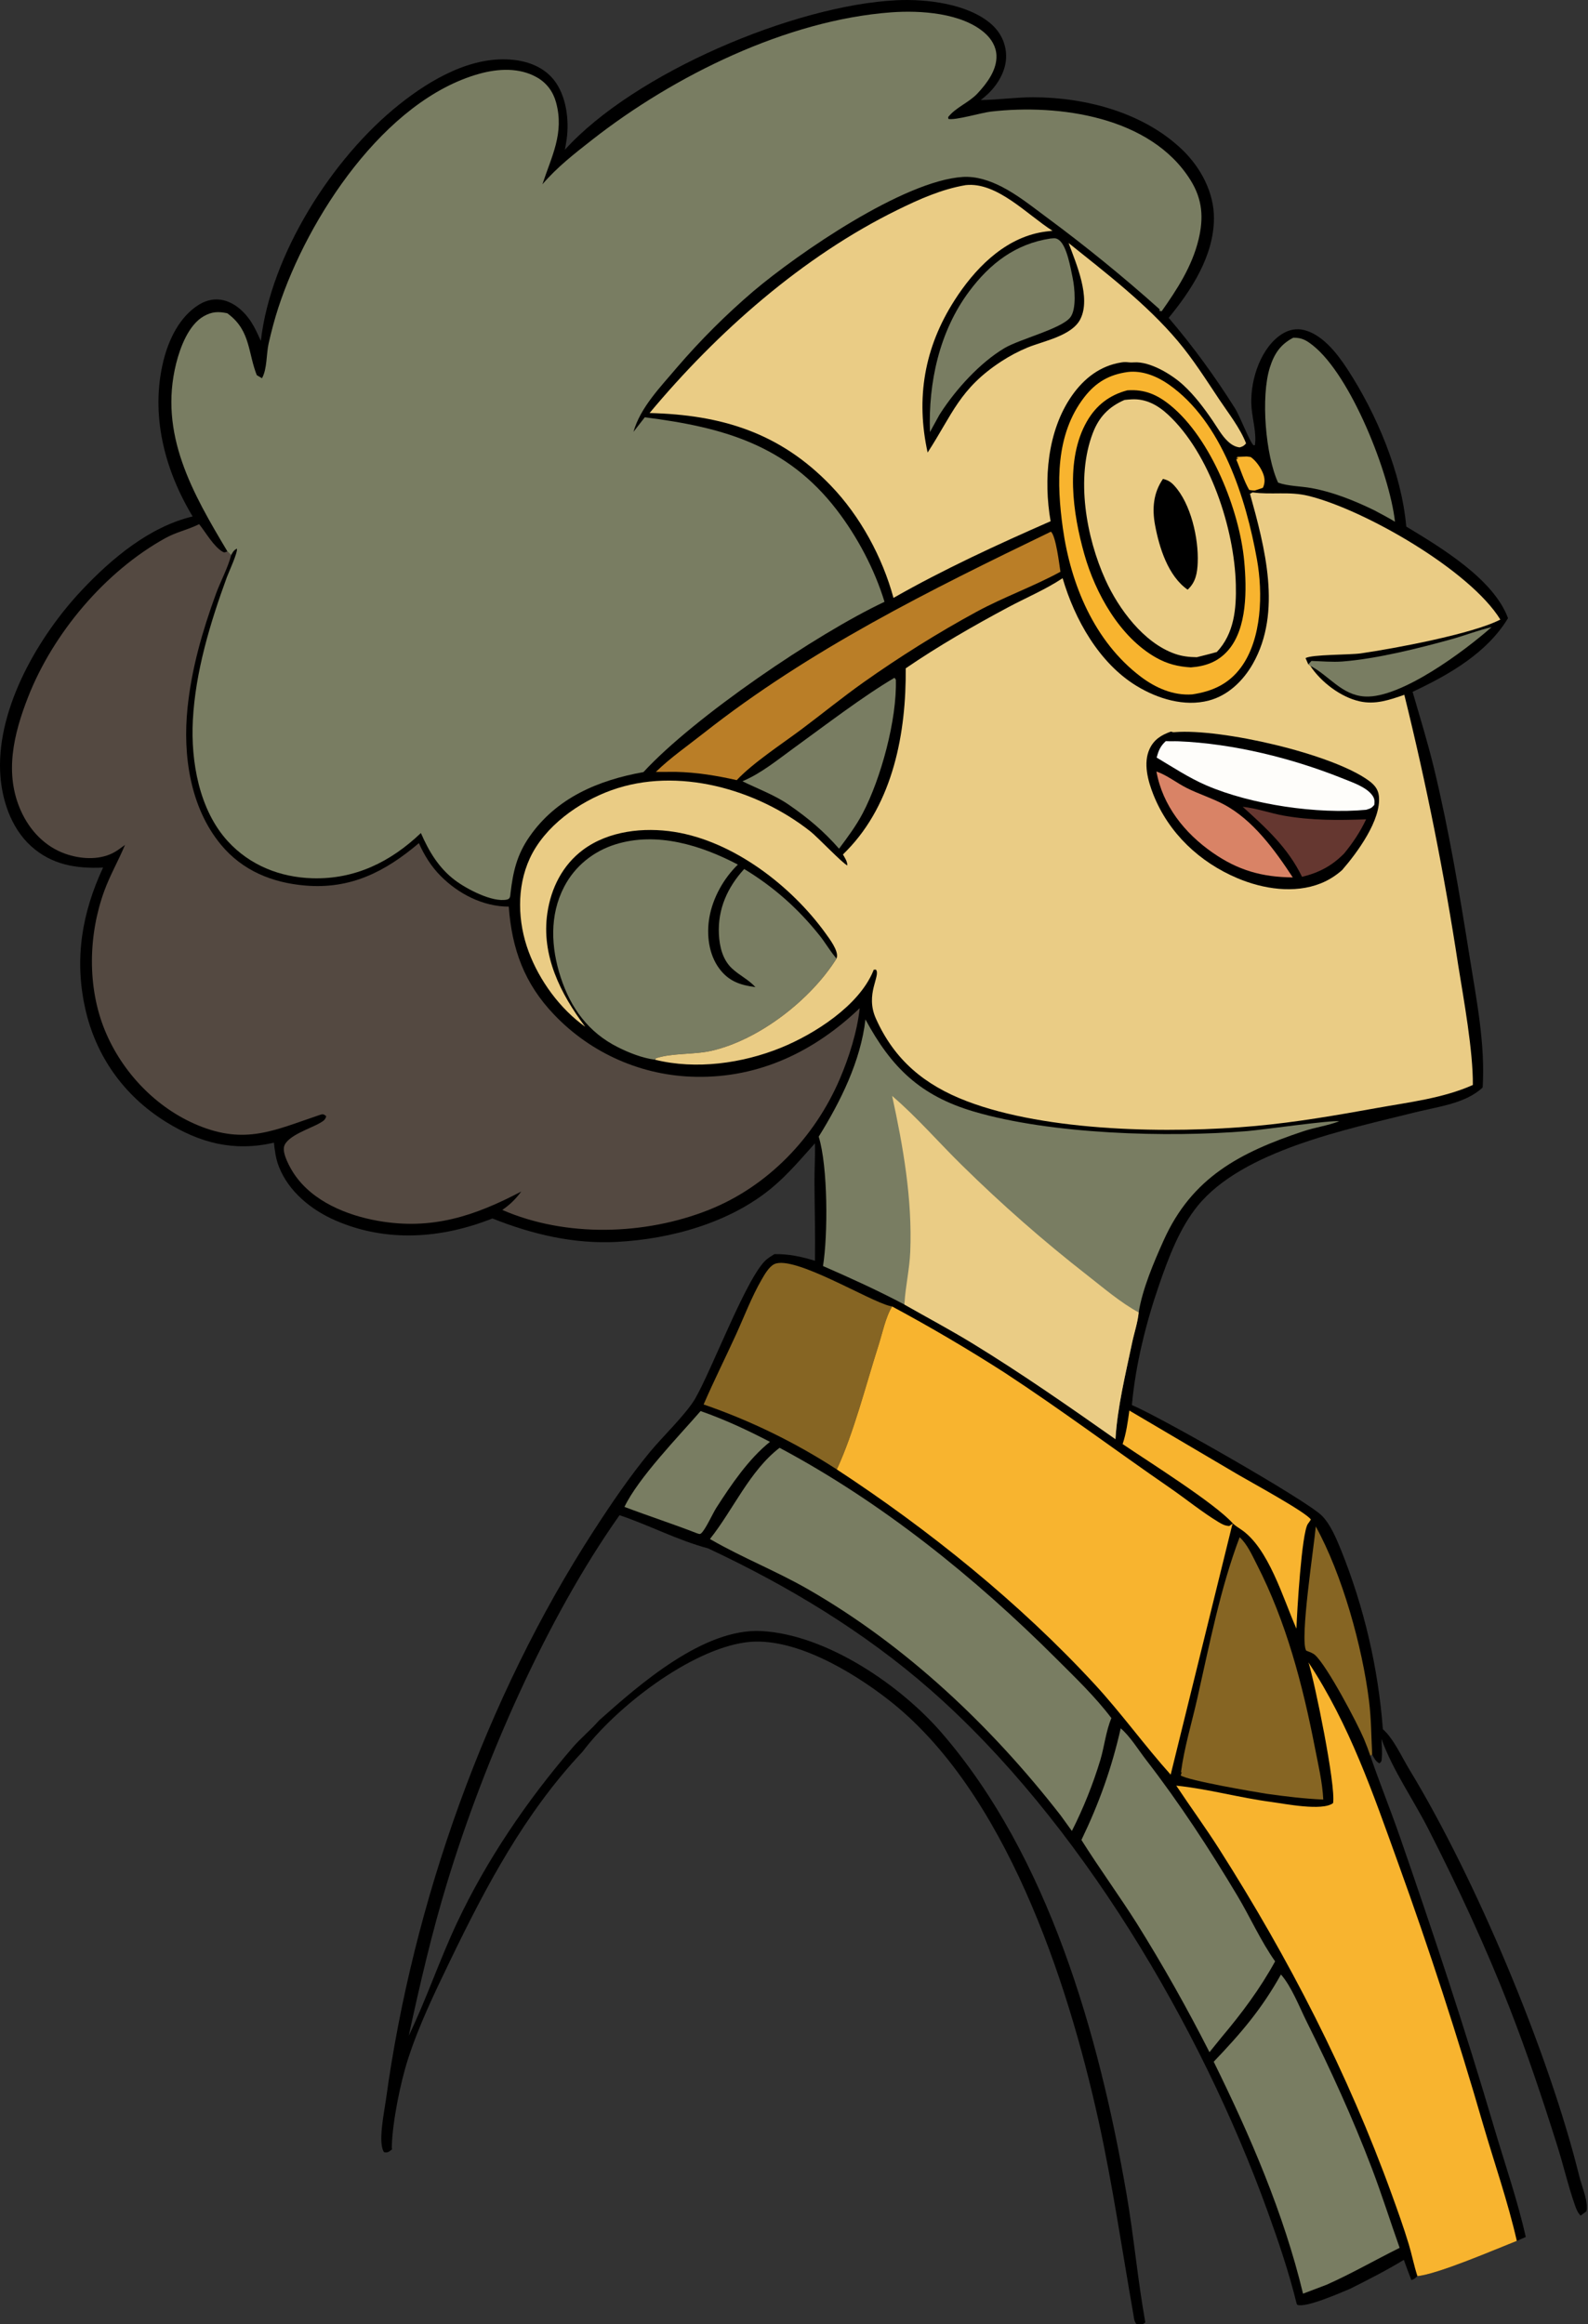 <svg width="565" height="827" xmlns="http://www.w3.org/2000/svg">

 <rect width="100%" height="100%" fill="#333333" stroke="none"/>

 <g>
  <title>Layer 1</title>
  <path id="svg_65" d="m200.979,53.291c24.707,-27.336 81.621,-51.421 118.006,-53.206c10.552,-0.518 25.368,1.218 33.663,8.459c3.295,2.877 5.232,6.804 5.322,11.198c0.103,5.05 -2.629,9.867 -6.126,13.343c-0.906,0.901 -1.897,1.712 -2.894,2.509l0.489,-0.005c6.104,-0.112 12.132,-0.992 18.27,-0.977c18.63,0.043 39.235,5.471 52.979,18.713c6.515,6.278 11.268,15.16 11.228,24.369c-0.057,13.33 -7.983,25.499 -16.107,35.401c8.739,10.249 16.342,20.715 23.534,32.101c1.964,3.109 5.092,11.705 6.641,13.251l0.493,-0.025c0.641,-4.018 -0.801,-9.062 -1.17,-13.163c-0.783,-8.704 2.589,-20.226 9.746,-25.667c2.351,-1.788 5.183,-2.821 8.151,-2.306c6.927,1.202 12.495,8.414 16.125,13.965c10.469,16.009 19.308,36.982 21.012,56.119c12.335,7.459 31.102,18.676 36.197,32.596c-7.521,12.461 -21.078,20.162 -33.944,26.208c2.595,8.956 5.359,17.916 7.559,26.978c5.377,22.15 9.145,44.826 12.732,67.325c2.423,15.203 5.596,31.02 4.634,46.47c-6.058,5.745 -16.037,6.847 -23.86,8.81c-24.173,6.068 -61.569,13.527 -77.63,33.432c-6.374,7.901 -10.244,18.238 -13.543,27.756c-4.715,13.598 -8.478,28.661 -9.768,43.007c9.788,4.063 62.316,33.965 67.64,39.414c3.076,3.148 5.072,8.034 6.717,12.039q3.082,7.64 5.568,15.495q2.486,7.854 4.362,15.876q1.876,8.023 3.131,16.165q1.255,8.142 1.881,16.357c3.785,3.304 6.808,10.031 9.479,14.43c23.546,38.776 49.476,100.475 60.412,144.657c0.866,3.502 2.667,7.504 2.679,11.125c0.002,0.682 -0.042,0.763 -0.17,1.338c-0.684,0.516 -1.36,1.041 -2.065,1.526c-0.991,-1.046 -1.479,-2.228 -1.952,-3.569c-2.441,-6.912 -4.087,-14.146 -6.286,-21.143c-5.192,-16.524 -10.831,-33.367 -17.134,-49.512c-8.384,-21.475 -18.317,-42.819 -28.791,-63.355c-5.41,-10.607 -12.665,-20.873 -16.677,-32.042c0.081,2.238 0.323,4.629 0.113,6.855c-0.098,1.039 -0.02,1.155 -0.856,1.838c-1.395,-0.8 -1.837,-1.804 -2.555,-3.169l-0.652,0.503c3.311,9.691 7.169,19.175 10.527,28.848c11.874,34.199 23.186,68.355 33.419,103.083c3.825,12.98 8.382,26.057 11.346,39.255l-3.181,1.401c-7.735,3.043 -28.207,11.886 -35.366,12.516c-0.734,0.74 -1.147,1.139 -2.162,1.421c-0.895,-2.393 -1.828,-4.778 -2.664,-7.191c-6.213,3.772 -12.633,7.041 -19.126,10.297c-3.582,1.476 -15.745,6.866 -18.764,5.707l-0.242,-0.366c-2.724,-11.134 -6.442,-22.078 -10.331,-32.856c-23.685,-65.641 -67.037,-139.156 -119.936,-185.588c-23.588,-20.704 -50.822,-37.085 -79.174,-50.369c-10.702,-2.828 -20.969,-8.27 -31.48,-11.793c-26.052,36.863 -48.09,87.342 -61.23,130.361c-5.53,18.107 -9.758,36.385 -13.769,54.87c6.278,-13.011 10.92,-26.889 17.082,-40.015c10.53,-22.431 25.06,-43.804 41.208,-62.53c2.938,-3.408 6.48,-6.262 9.415,-9.652c14.424,-12.864 37.271,-32.929 57.837,-31.806c23.078,1.26 49.319,19.185 63.988,36.118c38.143,44.029 56.032,107.538 65.826,164.006c2.639,15.212 3.98,30.708 6.714,45.856c-0.95,0.842 -1.693,1.023 -2.887,1c-1.128,-1.395 -1.089,-2.1 -1.363,-3.841c-4.071,-23.138 -7.393,-46.256 -12.467,-69.228c-10.954,-49.598 -33.124,-117.161 -74.745,-149.518c-12.867,-10.004 -33.845,-22.658 -50.69,-20.383c-19.878,2.685 -46.208,23.107 -58.084,38.925c-20.52,21.775 -34.316,47.859 -47.205,74.553c-5.435,11.258 -11.06,22.907 -14.896,34.811c-2.686,8.333 -5.504,22.19 -5.758,30.984c-0.015,0.532 0.018,0.664 0.084,1.13c-1.258,0.933 -1.28,1.205 -2.81,1.046c-2.363,-3.118 0.085,-14.655 0.634,-18.673c9.58,-70.1 35.442,-143.088 73.954,-202.516c6.267,-9.67 12.629,-19.07 19.958,-27.973c4.414,-5.362 12.867,-13.445 16.093,-18.969c5.945,-10.179 18.56,-43.909 25.441,-49.562c0.867,-0.712 1.84,-1.311 2.794,-1.898c5.189,-0.048 9.458,0.866 14.409,2.373c0.14,-9.312 -0.126,-18.608 -0.177,-27.919c-0.026,-4.631 0.292,-9.238 0.167,-13.872c-4.811,5.353 -9.51,10.944 -15.028,15.587c-15.003,12.625 -36.177,18.487 -55.448,19.492c-15.358,0.801 -30.094,-2.691 -44.274,-8.343c-18.101,7.17 -37.572,8.62 -55.755,0.754c-8.649,-3.741 -16.788,-10.293 -20.261,-19.3c-1.061,-2.753 -1.408,-5.5 -1.723,-8.405c-14.287,3.247 -26.359,0.139 -38.595,-7.518c-14.762,-9.24 -24.802,-23.292 -28.566,-40.316c-3.892,-17.602 -1.157,-33.888 6.369,-50.069c-9.566,0.437 -18.271,-0.974 -25.629,-7.638c-7.311,-6.621 -10.623,-17.079 -11.001,-26.714c-0.899,-22.928 13.786,-48.105 29.03,-64.315c10.62,-11.293 24.135,-22.629 39.478,-26.272c-10.014,-16.562 -15.139,-36.293 -10.379,-55.463c1.887,-7.598 5.786,-15.717 12.703,-19.943c2.65,-1.619 5.655,-2.256 8.7,-1.507c4.682,1.151 8.412,5.083 10.679,9.174c0.944,1.703 1.743,3.501 2.556,5.27c3.527,-30.628 25.275,-65.028 49.304,-84.166c11.177,-8.902 25.989,-17.54 40.848,-15.799c5.39,0.631 10.595,2.717 14.061,7.043c4.438,5.539 5.549,14.209 4.606,21.095q-0.281,1.918 -0.646,3.821z"/>
  <path id="svg_66" d="m443.559,162.428l1.435,0.195c1.885,1.286 3.749,3.978 4.515,6.164c0.578,1.648 0.565,3.252 -0.187,4.783l-2.835,0.96c-0.798,0.021 -1.288,-0.051 -2.052,-0.221c-1.861,-3.207 -3.089,-7.338 -4.571,-10.783l0.868,-0.524l-0.967,0.206l0.572,-0.47l-0.302,-0.137l3.524,-0.173z" fill="#F8B42F"/>
  <path id="svg_67" d="m465.475,236.395l1.128,-1.214c3.633,0.097 7.438,0.476 11.056,0.194c12.156,-0.948 27.248,-4.711 39.051,-8.007c4.658,-1.301 9.269,-3.137 13.972,-4.209c-9.448,8.354 -32.175,25.38 -45.018,24.677c-8.326,-0.455 -12.802,-7.48 -19.49,-10.938l-0.699,-0.503z" fill="#797D62"/>
  <path id="svg_68" d="m487.562,624.78q-1.02,-3.023 -2.249,-5.967c-2.403,-5.699 -13.176,-26.144 -17.479,-29.955c-0.69,-0.612 -1.707,-0.973 -2.555,-1.309c-0.175,-0.069 -0.351,-0.134 -0.527,-0.2c-2.426,-3.582 2.852,-37.631 3.391,-44.195c9.418,17.073 16.571,42.79 18.956,62.131c0.782,6.341 0.781,12.631 1.115,18.992l-0.652,0.503z" fill="#866523"/>
  <path id="svg_69" d="m249.268,502.09c8.712,3.061 16.491,6.699 24.682,10.95c-7.621,6.111 -13.788,15.237 -19.066,23.439c-1.26,1.958 -3.979,8.015 -5.486,9.169c-0.5,0.383 -0.957,0.046 -1.509,-0.102c-8.496,-3.309 -17.186,-6.118 -25.712,-9.357c4.929,-10.307 19.249,-25.072 27.091,-34.099z" fill="#797D62"/>
  <path id="svg_70" d="m401.812,501.904l38.805,22.874c3.793,2.247 24.409,13.459 25.772,15.928c-0.323,0.566 -0.676,0.984 -1.041,1.505c-2.244,3.198 -3.888,31.602 -4.09,37.304c-4.744,-10.675 -9.901,-28.87 -19.872,-35.406c-0.944,-0.619 -1.878,-1.242 -2.711,-2.007c-6.28,-7.119 -30.115,-22.054 -39.254,-28.267c1.278,-3.775 1.862,-7.983 2.391,-11.931z" fill="#F8B42F"/>
  <path id="svg_71" d="m318.244,241.169l0.497,0.671c0.422,14.139 -5.297,35.175 -11.787,47.533c-2.373,4.519 -5.388,8.533 -8.425,12.613c-5.457,-6.235 -10.998,-10.892 -17.822,-15.601c-5.042,-3.486 -11.06,-5.692 -16.55,-8.387c6.864,-2.925 12.53,-7.671 18.526,-12.009c10.908,-7.892 24.191,-18.105 35.561,-24.82z" fill="#797D62"/>
  <path id="svg_72" d="m373.722,84.879c1.341,-0.088 1.955,-0.31 3.082,0.544c2.814,2.132 4.121,10.015 4.838,13.461c0.727,3.497 1.441,10.997 -0.792,13.986c-3.043,4.075 -18.065,7.786 -23.445,10.986c-8.714,5.182 -17.265,14.608 -22.764,23.118l-0.421,0.659l-3.352,6.11c-0.6,-17.57 3.308,-35.782 13.966,-50.074c7.378,-9.894 16.49,-16.918 28.888,-18.79z" fill="#797D62"/>
  <path id="svg_73" d="m460.143,120.165c3.047,-0.024 4.622,0.884 7.01,2.779c13.5,10.714 27.283,45.608 29.171,62.704c-2.383,-1.457 -4.883,-2.736 -7.34,-4.064c-6.996,-3.416 -14.739,-6.531 -22.426,-7.919c-3.801,-0.686 -8.196,-0.646 -11.81,-1.921c-4.45,-9.535 -6.245,-30.559 -2.927,-41.023c1.537,-4.847 3.771,-8.207 8.322,-10.556z" fill="#797D62"/>
  <path id="svg_74" d="m373.914,189.179c1.792,1.56 2.979,11.723 3.383,14.271c-9.63,5.255 -20.132,8.962 -29.837,14.232c-13.66,7.415 -27.515,16.107 -40.196,25.091c-7.479,5.299 -14.677,11.174 -22.023,16.68c-6.876,5.155 -17.425,12.038 -23.115,18.144c-7.201,-1.615 -14.225,-2.782 -21.619,-2.943l-7.164,0.012c5.123,-4.992 11.316,-9.304 16.941,-13.737c37.849,-29.83 80.487,-50.894 123.63,-71.75z" fill="#BA7E27"/>
  <path id="svg_75" d="m441.057,546.982c2.719,2.468 4.472,6.488 6.128,9.721c10.439,20.392 16.279,42.702 20.64,65.096c1.191,6.121 2.665,12.283 2.989,18.525c-6.711,-0.281 -13.521,-1.118 -20.171,-2.05c-4.383,-0.696 -27.799,-4.668 -30.552,-6.527l0.393,-1.231l-0.316,0.2c1.159,-8.829 3.861,-17.697 5.832,-26.406c4.323,-19.104 8.124,-38.977 15.057,-57.328z" fill="#866523"/>
  <path id="svg_76" d="m250.342,499.741c3.613,-8.349 7.705,-16.504 11.482,-24.782c2.985,-6.541 5.551,-13.387 9.147,-19.626c1.009,-1.752 2.654,-4.655 4.549,-5.535c7.036,-3.272 33.75,13.205 41.164,14.919c0.242,0.056 0.487,0.103 0.73,0.155c-2.335,3.792 -3.474,9.542 -4.845,13.826c-4.433,13.844 -8.796,31.187 -14.842,44.163q-5.543,-3.599 -11.295,-6.854q-5.752,-3.255 -11.692,-6.153q-5.939,-2.898 -12.045,-5.428q-6.105,-2.531 -12.353,-4.685z" fill="#866523"/>
  <path id="svg_77" d="m398.739,614.983c3.315,2.788 6.333,7.738 9.055,11.257c11.845,15.314 22.562,31.736 32.484,48.351c4.52,7.568 8.33,16.162 13.402,23.306c-5.404,9.819 -11.881,18.493 -19.084,27.035l-4.274,5.289q-11.935,-23.532 -25.91,-45.913c-6.346,-10.008 -13.341,-19.571 -19.647,-29.607c6.298,-13.067 10.768,-25.569 13.974,-39.718z" fill="#797D62"/>
  <path id="svg_78" d="m455.755,702.57c3.781,4.308 6.546,11.543 9.133,16.743c8.532,17.149 16.391,34.316 23.212,52.225c3.559,9.345 6.543,18.878 9.887,28.298c-8.72,4.315 -17.107,9.183 -26.017,13.137l-8.357,3.169c-6.865,-28.594 -18.818,-56.216 -31.781,-82.529c9.709,-10.18 16.98,-18.615 23.923,-31.043z" fill="#797D62"/>
  <path id="svg_79" d="m233.116,377.087c-4.534,-0.59 -9.265,-2.445 -13.329,-4.49c-10.42,-5.243 -16.706,-13.848 -20.292,-24.833c-3.467,-10.624 -4.048,-22.075 1.229,-32.231c3.825,-7.362 10.406,-12.652 18.295,-15.102c14.715,-4.57 30.427,0.333 43.513,7.211c-5.073,4.928 -8.932,11.835 -10.146,18.832c-1.055,6.079 -0.239,13.092 3.519,18.153c3.4,4.579 7.517,5.907 12.876,6.618c-2.512,-2.756 -5.754,-4.195 -8.416,-6.716c-3.273,-3.1 -4.365,-7.729 -4.583,-12.068c-0.451,-8.992 3.044,-16.729 8.998,-23.25c10.488,6.374 19.151,14.034 26.81,23.639c1.94,2.433 3.512,5.146 5.462,7.541l0.572,0.691c-9.125,14.61 -27.483,28.923 -44.456,32.812c-6.218,1.425 -14.124,0.735 -19.818,2.665l-0.234,0.528z" fill="#797D62"/>
  <path id="svg_80" d="m277.37,515.163c36.282,19.346 69.396,46.001 98.423,74.998c6.792,6.784 13.842,13.512 19.637,21.186c-1.931,4.559 -2.494,10.012 -3.905,14.805q-1.982,6.547 -4.526,12.898q-2.544,6.349 -5.631,12.454l-4.007,-5.55c-24.655,-31.707 -55.07,-60.513 -90.042,-80.556c-11.11,-6.367 -23.111,-11.098 -34.147,-17.445l-0.576,-0.337c8.27,-10.391 14.106,-24.252 24.774,-32.453z" fill="#797D62"/>
  <path id="svg_81" d="m401.297,132.361c5.166,-0.6 10.375,1.528 14.554,4.455c18.966,13.282 27.477,40.549 31.373,62.3c2.13,11.888 1.782,28.147 -5.65,38.303c-4.392,6.001 -10.27,8.611 -17.402,9.665c-6.734,0.482 -13.074,-2.336 -18.331,-6.322c-16.484,-12.498 -24.909,-32.846 -27.694,-52.838c-2.199,-15.782 -2.67,-33.231 7.584,-46.529c4.149,-5.381 8.914,-8.118 15.566,-9.034z" fill="#F8B42F"/>
  <path id="svg_82" d="m401.093,138.892c6.145,-0.449 10.688,1.543 15.397,5.396c14.403,11.785 24.528,37.263 26.197,55.417c0.901,9.803 1.146,23.894 -5.787,31.771c-3.552,4.037 -7.99,5.619 -13.201,5.997c-4.49,-0.256 -8.352,-1.209 -12.312,-3.435c-12.986,-7.3 -21.668,-22.951 -25.6,-36.86c-4.061,-14.359 -6.905,-33.594 0.927,-47.234c3.29,-5.731 8.005,-9.369 14.379,-11.052z"/>
  <path id="svg_83" d="m400.081,142.314q1.259,-0.15 2.526,-0.217c5.077,-0.284 9.313,2.042 12.973,5.438c14.911,13.833 23.618,40.567 24.122,60.473c0.218,8.595 -0.58,17.445 -6.756,23.98c-2.352,0.698 -4.756,1.254 -7.133,1.864c-2.719,-0.032 -5.198,-0.306 -7.786,-1.212c-11.115,-3.893 -20.032,-15.973 -24.71,-26.296c-6.872,-15.163 -10.619,-36.256 -4.497,-52.261c2.197,-5.743 5.704,-9.348 11.261,-11.769z" fill="#EACC85"/>
  <path id="svg_84" d="m413.784,170.398c1.721,0.44 2.735,1.019 3.956,2.334c5.972,6.429 8.748,18.879 8.397,27.46c-0.153,3.747 -0.721,7.022 -3.59,9.627c-6.955,-4.858 -10.088,-14.95 -11.582,-22.962c-1.093,-5.861 -0.628,-11.489 2.819,-16.459z"/>
  <path id="svg_85" d="m465.555,591.538c14.616,22.153 22.941,46.554 31.882,71.361q16.629,46.031 30.245,93.042c4.009,13.733 8.822,27.487 11.991,41.426c-7.735,3.043 -28.207,11.886 -35.366,12.516c-1.212,-3.698 -1.953,-7.589 -3.079,-11.323c-1.781,-5.905 -3.878,-11.732 -5.976,-17.53c-15.747,-43.527 -36.684,-84.141 -61.513,-123.153c-4.862,-7.64 -10.225,-14.95 -15.226,-22.5c11.303,1.15 22.466,4.306 33.753,5.795c4.746,0.626 18.218,3.361 22.035,0.413c1.034,-6.225 -6.498,-42.842 -8.746,-50.047z" fill="#F8B42F"/>
  <path id="svg_86" d="m317.414,464.872q20.483,11.013 40.056,23.573c20.037,13.136 39.141,27.434 58.844,41.027c5.708,3.938 11.46,8.656 17.365,12.2c1.216,0.73 2.237,1.259 3.681,1.32l1.315,-0.89c-0.111,0.26 -0.262,0.506 -0.333,0.78l-21.824,88.586c-9.352,-10.422 -17.54,-21.862 -27.031,-32.149c-26.673,-28.908 -58.891,-54.919 -91.76,-76.458c6.046,-12.976 10.409,-30.319 14.842,-44.163c1.371,-4.284 2.51,-10.034 4.845,-13.826z" fill="#F8B42F"/>
  <path id="svg_87" d="m307.921,362.742c9.228,17.133 19.533,27.142 38.475,32.749c27.549,8.155 69.121,9.321 97.419,6.977c5.277,-0.437 30.081,-3.989 32.66,-3.483c-4.09,1.56 -8.558,2.149 -12.743,3.544c-22.561,7.521 -39.66,16.419 -49.732,38.875c-3.491,7.783 -7.512,17.192 -8.866,25.593c-0.31,3.503 -1.588,7.206 -2.314,10.674c-2.331,11.15 -5.266,23.055 -5.948,34.415c-16.631,-11.688 -33.311,-23.333 -50.651,-33.955c-7.997,-4.899 -16.285,-9.303 -24.434,-13.941c-9.538,-5.051 -19.093,-9.388 -28.968,-13.704c1.782,-10.996 1.779,-35.344 -1.526,-46.037c7.775,-12.507 14.924,-26.886 16.628,-41.707z" fill="#797D62"/>
  <path id="svg_88" d="m317.414,389.959c8.821,7.542 16.595,16.598 24.903,24.731q21.17,20.847 44.592,39.127c5.717,4.463 11.847,9.732 18.225,13.18c-0.31,3.503 -1.588,7.206 -2.314,10.674c-2.331,11.15 -5.266,23.055 -5.948,34.415c-16.631,-11.688 -33.311,-23.333 -50.651,-33.955c-7.997,-4.899 -16.285,-9.303 -24.434,-13.941l0.029,-0.553c0.378,-6.091 1.785,-12.03 2.04,-18.16c0.776,-18.695 -2.483,-37.347 -6.442,-55.518z" fill="#EACC85"/>
  <path id="svg_89" d="m343.596,65.869c11.15,-1.223 21.996,10.639 30.875,16.242c-1.573,0.176 -3.162,0.348 -4.714,0.666c-13.15,2.694 -23.201,13.232 -30.157,24.103c-10.761,16.817 -13.798,34.834 -9.555,54.147c8.898,-13.72 11.342,-22.707 26.216,-32.435q4.471,-2.918 9.402,-4.966c5.776,-2.34 15.743,-4.131 18.738,-10.106c3.817,-7.616 -1.498,-19.685 -4.205,-27.052c13.38,10.74 27.658,21.632 38.766,34.772c5.484,6.486 10.114,13.808 14.82,20.87c3.277,4.915 7.441,10.166 9.564,15.665c-0.846,0.936 -1.051,1.031 -2.257,1.421c-1.683,-0.177 -3.045,-1.041 -4.263,-2.186c-2.128,-1.999 -3.681,-4.842 -5.316,-7.239c-3.084,-4.523 -6.497,-9.086 -10.548,-12.798c-4.098,-3.754 -11.795,-8.44 -17.529,-8.029c-1.014,0.072 -1.805,0.008 -2.814,-0.102c-1.007,0.025 -0.777,-0.016 -1.7,0.13c-7.517,1.19 -13.264,5.709 -17.53,11.802c-8.776,12.531 -10.147,30.006 -7.588,44.692c-18.853,8.272 -38.009,17.082 -55.902,27.285c-3.951,-14.54 -11.824,-29.06 -22.281,-39.945c-18.138,-18.88 -38.935,-25.207 -64.497,-25.843c24.005,-28.791 54.443,-55.716 88.27,-72.311c7.757,-3.805 15.632,-7.328 24.205,-8.783z" fill="#EACC85"/>
  <path id="svg_90" d="m44.478,300.633c-1.421,1.036 -2.893,2.201 -4.476,2.976c-5.122,2.505 -11.517,2.035 -16.746,0.193c-7.303,-2.573 -12.672,-8.312 -15.805,-15.262c-6.002,-13.314 -2.572,-27.43 2.517,-40.446c8.886,-22.728 27.428,-44.779 48.919,-56.649c3.644,-2.013 7.401,-2.816 11.082,-4.514c0.296,-0.137 0.589,-0.28 0.884,-0.42c2.314,2.865 5.161,7.983 8.383,9.83c0.704,0.403 0.972,0.094 1.678,-0.138l1.327,1.33c-1.129,4.472 -3.808,9.38 -5.424,13.816c-4.827,13.253 -8.661,26.549 -10.105,40.632c-1.706,16.644 0.898,35.266 11.884,48.558c7.657,9.264 18.242,13.565 30.014,14.56c16.142,1.365 28.394,-4.892 40.429,-15.087c1.925,4.336 4.364,8.266 7.713,11.649c6.37,6.434 15.117,10.921 24.257,10.945c1.12,15.07 5.532,27.374 16.187,38.478q1.217,1.276 2.496,2.49q1.278,1.215 2.615,2.364q1.337,1.15 2.73,2.232q1.392,1.082 2.836,2.093q1.444,1.012 2.936,1.951q1.493,0.939 3.03,1.804q1.537,0.864 3.115,1.651q1.577,0.787 3.192,1.495q1.615,0.708 3.263,1.336q1.648,0.627 3.325,1.172q1.677,0.545 3.379,1.007q1.701,0.461 3.424,0.838q1.722,0.377 3.462,0.668q1.739,0.291 3.49,0.496q1.751,0.205 3.511,0.322q1.759,0.118 3.522,0.149c22.681,0.452 42.265,-9.059 58.357,-24.426c-0.892,8.367 -3.821,17.588 -7.135,25.302c-8.9,20.712 -25.546,38.126 -46.566,46.481c-22.728,9.033 -50.895,9.837 -73.475,0.011c2.794,-1.892 4.753,-3.861 6.754,-6.546c-16.67,8.758 -31.816,13.773 -50.834,10.455c-11.176,-1.95 -23.439,-6.924 -29.987,-16.726c-1.396,-2.09 -4.28,-7.2 -3.548,-9.786c1.087,-3.844 9.457,-6.396 12.674,-8.294c1.18,-0.696 1.948,-1.069 2.308,-2.443c-1.078,-0.975 -1.407,-0.76 -2.764,-0.302c-15.828,5.349 -26.022,10.465 -42.769,3.571c-14.984,-6.168 -27.135,-18.963 -33.239,-33.869c-6.317,-15.427 -5.868,-34.056 -0.184,-49.6c2.057,-5.626 5.059,-10.821 7.364,-16.347z" fill="#544941"/>
  <path id="svg_91" d="m378.075,205.735c4.283,14.641 12.965,30.21 26.33,38.345c7.477,4.552 16.944,7.474 25.658,5.2c6.888,-1.798 12.279,-7.062 15.717,-13.13c10.434,-18.413 4.208,-41.526 -1.041,-60.442l0.936,-0.507c6.719,0.95 12.969,-0.441 19.847,1.244c19.942,4.885 57.535,26.51 68.288,44.01c-9.803,5.122 -37.968,10.35 -49.655,12.032c-3.909,0.562 -17.319,0.349 -19.65,1.678l0.97,2.23l0.699,0.503c3.766,5.753 10.824,11.155 17.58,12.653c5.654,1.254 10.632,-0.51 15.893,-2.323q11.788,47.699 19.183,96.273c1.96,12.195 5.304,30.445 5.197,42.562c-10.617,4.732 -22.677,6.12 -34.044,8.169c-14.337,2.585 -28.726,5.088 -43.245,6.413c-30.235,2.76 -74.12,2.106 -102.729,-8.805c-15.046,-5.738 -25.774,-14.63 -32.39,-29.448c-3.894,-8.725 1.83,-15.214 0.024,-17.38l-0.771,0.03c-0.058,0.147 -0.115,0.295 -0.175,0.441c-5.078,12.394 -20.977,22.508 -32.868,27.334c-13.709,5.564 -30.21,7.867 -44.713,4.27l0.234,-0.528c5.694,-1.93 13.6,-1.24 19.818,-2.665c16.973,-3.889 35.331,-18.202 44.456,-32.812c0.051,-0.195 0.12,-0.386 0.154,-0.585c0.409,-2.397 -2.597,-6.376 -3.981,-8.3c-12.199,-16.959 -32.807,-32.856 -53.846,-36.187c-10.889,-1.724 -23.39,-0.392 -32.464,6.34c-7.321,5.432 -11.438,13.645 -12.743,22.552c-2.209,15.076 4.672,28.719 13.473,40.444c-8.971,-6.365 -16.297,-16.429 -20.126,-26.704c-3.914,-10.503 -4.357,-22.882 0.409,-33.204c5.298,-11.474 17.426,-20.076 29.047,-24.258c23.542,-8.469 51.706,-0.384 70.75,14.63c2.692,2.123 11.335,11.279 13.178,12.138c-0.039,-1.555 -0.825,-2.578 -1.563,-3.911q0.694,-0.682 1.373,-1.378c16.557,-16.964 21.159,-42.044 20.962,-64.856c11.553,-7.905 24.06,-15.099 36.405,-21.698c6.427,-3.435 13.362,-6.343 19.423,-10.37z" fill="#EACC85"/>
  <path id="svg_92" d="m416.6,260.321c0.945,0.233 0.652,0.252 1.422,0.191c16.573,-1.301 55.665,7.626 68.891,17.201c1.999,1.447 3.42,3.017 3.687,5.545c0.9,8.53 -7.809,20.269 -13.107,26.36c-2.268,1.994 -4.769,3.59 -7.576,4.708c-9.412,3.75 -20.53,2.004 -29.618,-1.828c-13.475,-5.681 -24.462,-16.021 -29.908,-29.681c-1.96,-4.915 -3.718,-11.32 -1.36,-16.358c1.57,-3.354 4.205,-4.95 7.569,-6.138z"/>
  <path id="svg_93" d="m442.137,287.077c4.878,0.48 9.887,2.324 14.758,3.175c9.912,1.73 19.161,1.634 29.157,1.285c-2.127,4.508 -4.654,8.28 -7.803,12.144c-4.431,4.471 -8.92,6.818 -14.991,8.319c-5.006,-10.315 -12.748,-17.374 -21.121,-24.923z" fill="#653730"/>
  <path id="svg_94" d="m411.449,274.511c3.817,1.321 7.279,4.138 10.902,5.94c4.226,2.102 8.772,3.513 12.962,5.716c10.469,5.504 18.317,16.382 24.652,26.041c-10.937,-0.118 -19.426,-2.483 -28.52,-8.811c-9.946,-6.92 -17.814,-16.744 -19.996,-28.886z" fill="#D98366"/>
  <path id="svg_95" d="m414.788,263.699c1.494,0.118 2.998,0.008 4.497,0.07c19.571,0.813 40.525,6.013 58.666,13.318c3.185,1.282 8.012,2.91 10.173,5.737c0.973,1.273 0.975,2.049 0.856,3.543c-1.015,1.264 -1.418,1.279 -2.913,1.777c-17.242,1.637 -40.856,-1.788 -56.85,-8.686c-6.196,-2.672 -11.896,-6.448 -17.684,-9.89c0.671,-2.527 1.303,-4.053 3.255,-5.869z" fill="#FEFDFA"/>
  <path id="svg_96" d="m192.987,65.578c5.294,-6.172 11.411,-10.913 17.782,-15.903c29.052,-22.754 69.179,-42.549 106.348,-45.285c10.295,-0.758 25.132,0.167 33.285,7.38c2.314,2.048 3.992,4.777 4.13,7.922c0.227,5.186 -3.395,9.977 -6.774,13.588c-3.027,3.234 -7.716,4.931 -10.407,8.379l0.059,0.647c2.479,0.595 11.699,-2.204 15.213,-2.606c24.169,-2.762 56.852,1.759 70.97,24.421c4.258,6.834 4.699,13.393 2.843,21.105c-2.299,9.553 -7.618,17.733 -13.214,25.657l-0.019,-0.239l-0.642,0.059l0.01,-0.668q-19.244,-17.224 -40.008,-32.581c-5.156,-3.809 -10.414,-8.069 -16.122,-10.994c-4.277,-2.192 -9.071,-3.807 -13.923,-3.496c-21,1.345 -58.462,27.123 -74.492,40.681q-7.3,6.24 -14.098,13.023q-6.799,6.783 -13.056,14.069c-5.772,6.856 -13,14.149 -15.489,22.924l4.025,-5.177c27.599,3.503 50.421,9.707 68.276,32.919c7.334,9.534 13.519,21.22 17.019,32.737c-24.228,11.38 -67.747,41.002 -85.764,60.582c-16.118,2.911 -31.017,9.162 -40.615,23.073c-4.41,6.391 -5.781,12.336 -6.677,19.96c-0.128,1.082 -0.038,2.077 -1.329,2.343c-5.171,1.066 -14.36,-3.813 -18.424,-6.882c-5.779,-4.363 -9.29,-10.264 -12.141,-16.807c-10.735,10.243 -23.457,16.543 -38.622,16.094c-11.476,-0.339 -22.202,-4.589 -30.044,-13.134c-10.244,-11.161 -13.237,-28.46 -12.472,-43.087c0.907,-17.313 6.182,-34.713 12.108,-50.924c0.53,-1.449 4.003,-8.989 3.555,-10.148c-1.133,0.615 -1.435,1.204 -2.037,2.323l-1.327,-1.33c-12.382,-20.717 -24.504,-41.766 -18.236,-66.879c1.44,-5.77 4.446,-13.773 9.847,-16.821c2.897,-1.634 5.168,-1.717 8.341,-1.039l0.561,0.425c7.844,6.052 6.751,13.914 10.139,22.114l-0.296,-0.569l1.941,1.152c1.866,-3.288 1.523,-8.655 2.368,-12.379c0.97,-4.276 2.101,-8.607 3.466,-12.775c10.444,-31.906 37.763,-73.847 71.566,-83.201c6.653,-1.841 14.19,-2.234 20.394,1.278c3.5,1.981 5.792,5.085 6.844,8.948c2.978,10.935 -1.589,19.138 -4.862,29.121z" fill="#797D62"/>
 </g>
</svg>